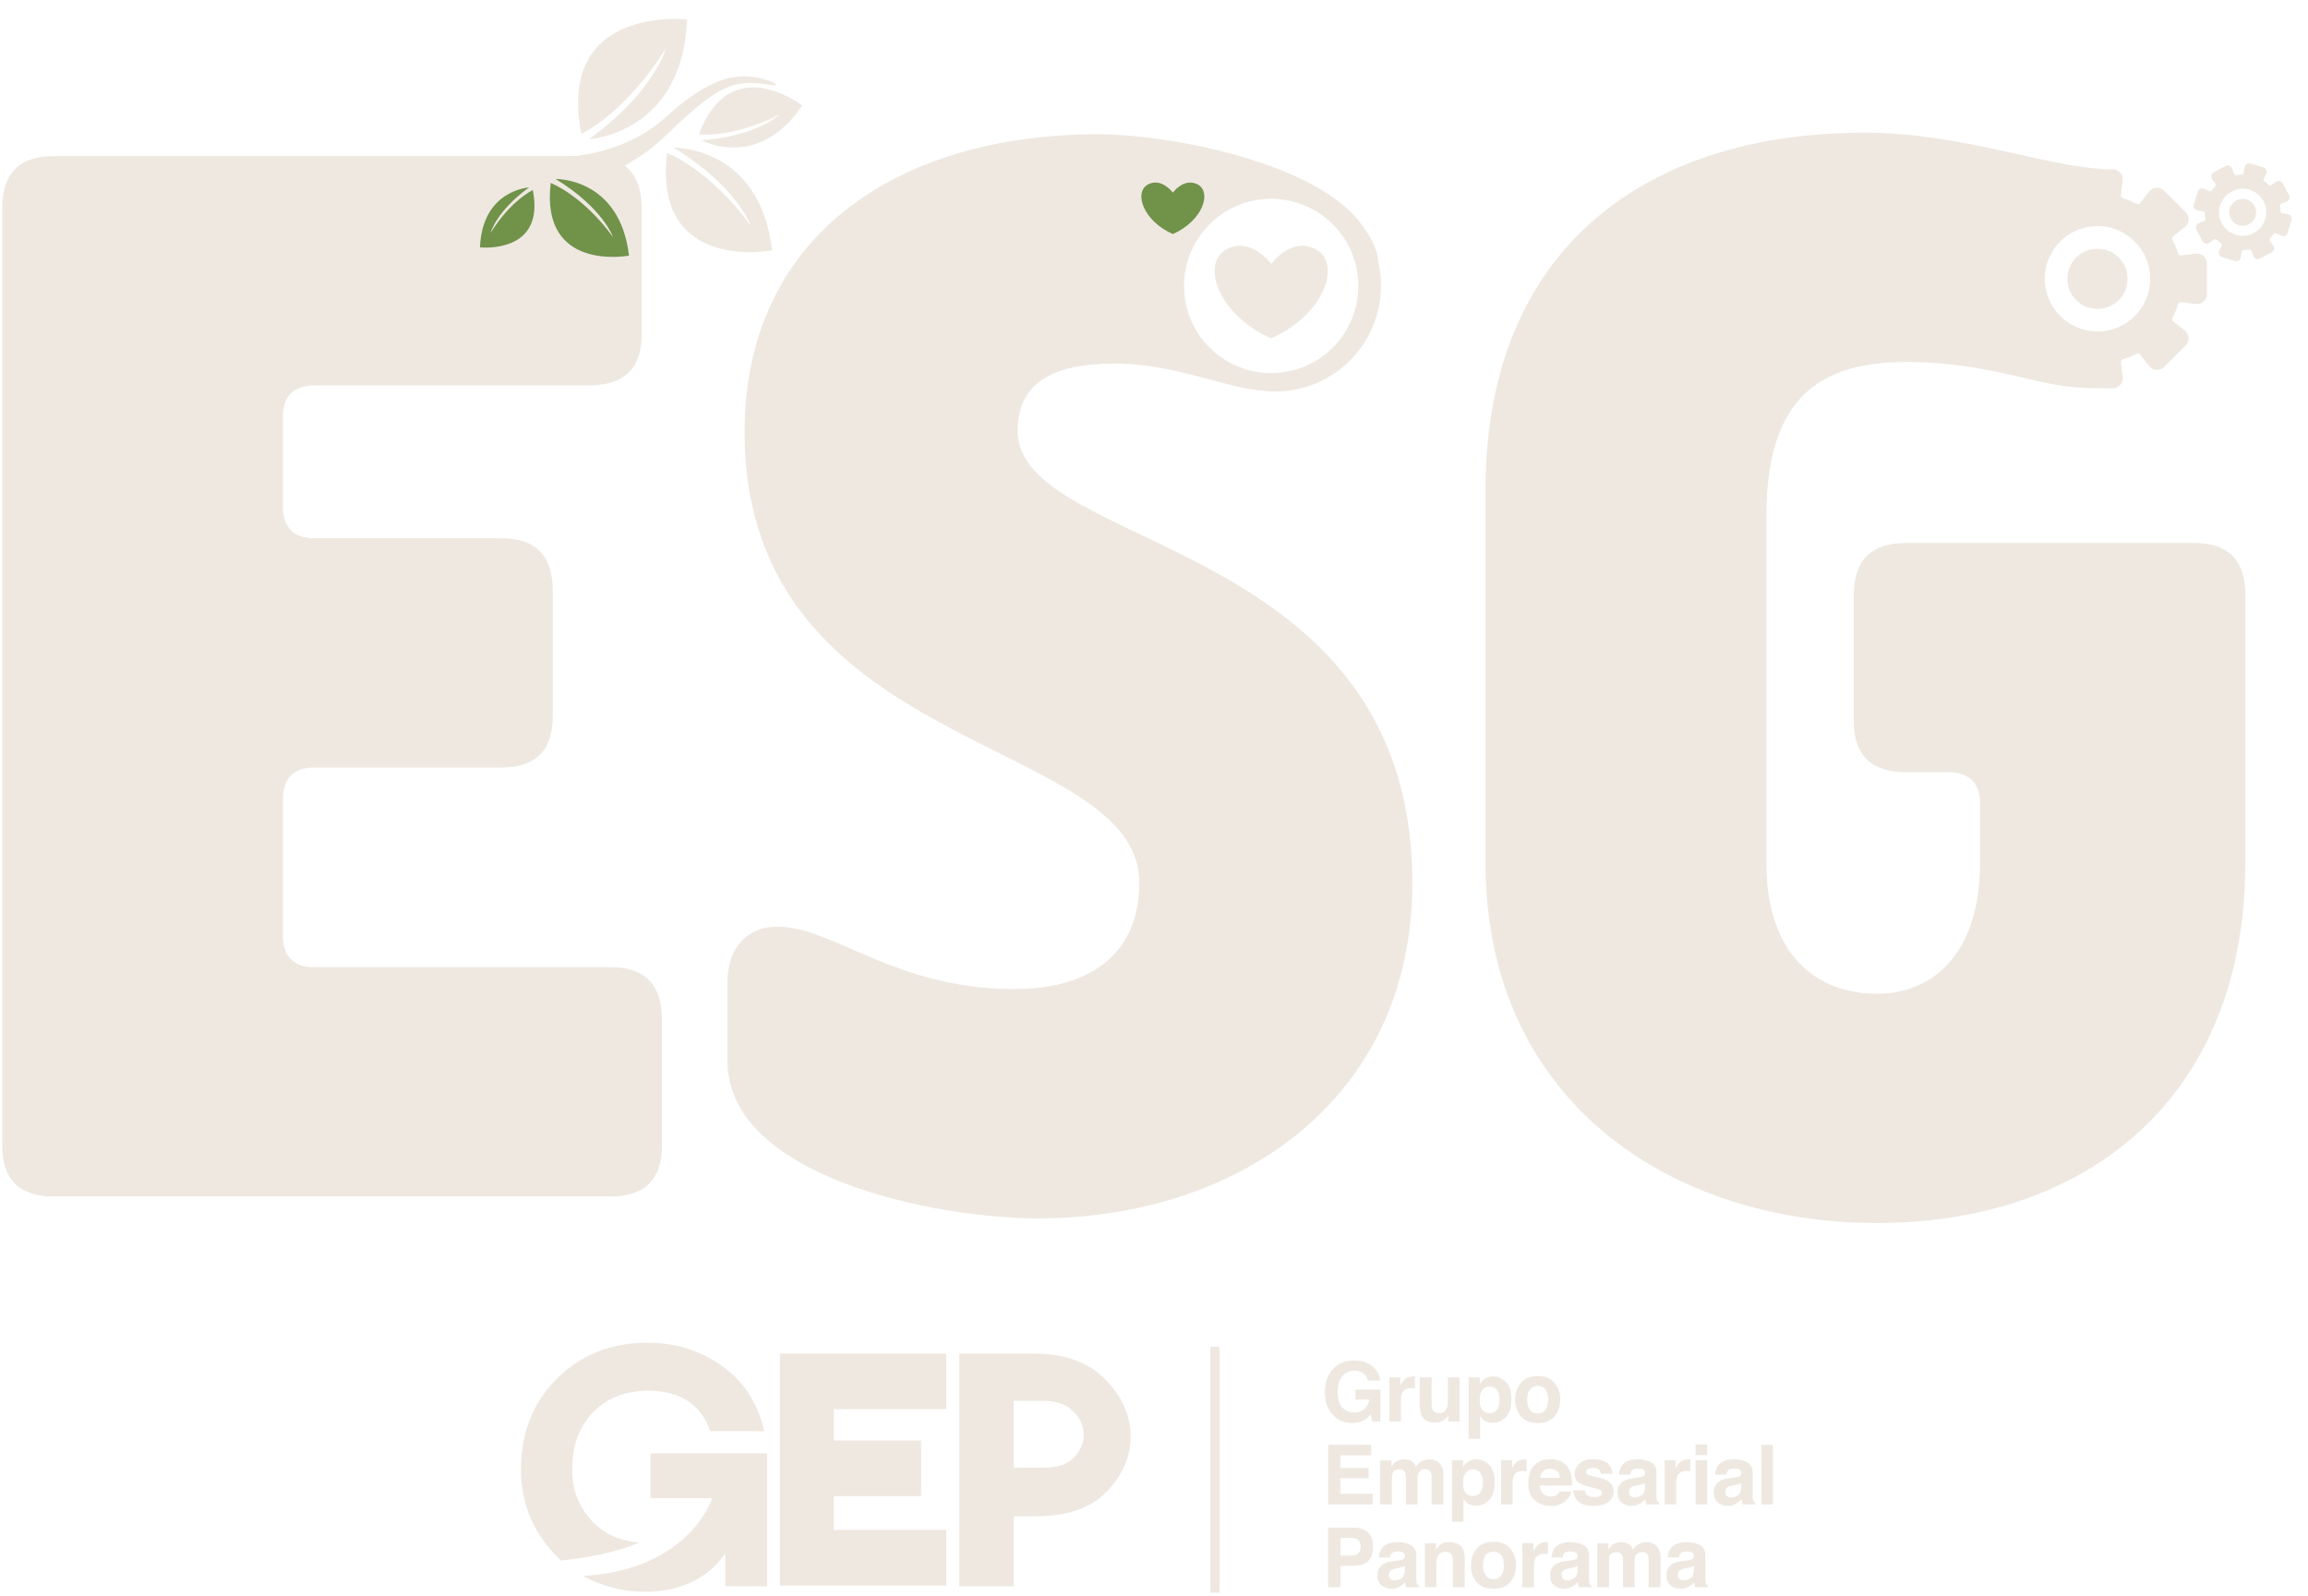 <svg width="94" height="65" viewBox="0 0 94 65" fill="none" xmlns="http://www.w3.org/2000/svg">
<path d="M57.521 35.967C57.521 21.798 41.445 22.497 41.445 17.541C41.445 15.508 43.034 14.809 45.385 14.809C48.032 14.809 50.102 15.947 51.933 15.947C54.314 15.947 56.245 14.016 56.245 11.635C56.245 11.26 56.197 10.896 56.108 10.55L56.135 10.543C56.044 10.081 55.831 9.648 55.522 9.244C53.78 6.634 47.607 5.468 44.749 5.468C36.489 5.468 30.326 9.662 30.326 17.604C30.326 30.82 46.401 29.931 46.401 35.967C46.401 38.826 44.432 40.288 41.318 40.288C36.426 40.288 33.948 37.746 31.66 37.746C30.517 37.746 29.627 38.508 29.627 40.033V43.21C29.627 47.912 38.014 49.628 42.272 49.628C50.404 49.628 57.521 44.799 57.521 35.967ZM53.578 10.146C52.59 9.632 51.773 10.751 51.773 10.751C51.773 10.751 50.957 9.632 49.969 10.146C48.893 10.706 49.583 12.813 51.773 13.782C53.964 12.813 54.654 10.706 53.578 10.146ZM51.773 8.098C53.733 8.098 55.323 9.687 55.323 11.648C55.323 13.608 53.733 15.197 51.773 15.197C49.813 15.197 48.224 13.608 48.224 11.648C48.224 9.687 49.813 8.098 51.773 8.098Z" fill="#EEE8E1"/>
<path fill-rule="evenodd" clip-rule="evenodd" d="M48.772 7.51C48.221 7.224 47.767 7.847 47.767 7.847C47.767 7.847 47.313 7.224 46.763 7.51C46.164 7.822 46.548 8.995 47.767 9.534C48.987 8.995 49.371 7.822 48.772 7.51Z" fill="#709249"/>
<path d="M26.963 41.558C26.963 40.097 26.264 39.398 24.866 39.398H12.794C11.968 39.398 11.523 38.953 11.523 38.127V32.536C11.523 31.71 11.968 31.265 12.794 31.265H20.418C21.816 31.265 22.515 30.566 22.515 29.168V24.085C22.515 22.624 21.816 21.925 20.418 21.925H12.794C11.968 21.925 11.523 21.48 11.523 20.654V16.969C11.523 16.143 11.968 15.698 12.794 15.698H23.977C25.438 15.698 26.137 14.999 26.137 13.601V8.518C26.137 7.057 25.438 6.358 23.977 6.358H2.183C0.785 6.358 0.086 7.057 0.086 8.518V46.641C0.086 48.039 0.785 48.738 2.183 48.738H24.866C26.264 48.738 26.963 48.039 26.963 46.641V41.558Z" fill="#EEE8E1"/>
<path fill-rule="evenodd" clip-rule="evenodd" d="M31.501 3.47C31.934 3.53 30.887 2.939 29.783 3.16C29.094 3.297 28.22 3.762 27.168 4.727C25.25 6.485 22.661 6.494 21.474 6.386C21.116 6.354 20.801 6.621 20.766 6.979C20.729 7.356 21.016 7.688 21.395 7.701C22.567 7.742 25.02 7.541 27.147 5.491C29.441 3.281 29.927 3.251 31.501 3.47Z" fill="#EEE8E1"/>
<path fill-rule="evenodd" clip-rule="evenodd" d="M27.439 6.015C27.439 6.015 30.941 5.928 31.446 10.202C31.446 10.202 26.587 11.131 27.168 6.231C27.168 6.231 28.876 6.869 30.573 9.187C30.573 9.187 30.029 7.6 27.439 6.015Z" fill="#EEE8E1"/>
<path fill-rule="evenodd" clip-rule="evenodd" d="M28.569 5.713C28.569 5.713 30.87 6.971 32.67 4.299C32.67 4.299 29.754 2.015 28.462 5.476C28.462 5.476 29.818 5.636 31.741 4.676C31.741 4.676 30.835 5.545 28.569 5.713Z" fill="#EEE8E1"/>
<path fill-rule="evenodd" clip-rule="evenodd" d="M23.99 5.667C23.99 5.667 27.793 5.467 27.982 0.791C27.982 0.791 22.636 0.192 23.678 5.455C23.678 5.455 25.476 4.619 27.121 1.965C27.121 1.965 26.664 3.731 23.99 5.667Z" fill="#EEE8E1"/>
<path fill-rule="evenodd" clip-rule="evenodd" d="M21.545 7.636C21.545 7.636 19.643 7.736 19.549 10.074C19.549 10.074 22.222 10.374 21.701 7.742C21.701 7.742 20.802 8.16 19.98 9.488C19.98 9.488 20.208 8.604 21.545 7.636Z" fill="#709249"/>
<path fill-rule="evenodd" clip-rule="evenodd" d="M22.632 7.292C22.632 7.292 25.241 7.228 25.617 10.412C25.617 10.412 21.997 11.104 22.43 7.454C22.43 7.454 23.703 7.929 24.967 9.656C24.967 9.656 24.561 8.473 22.632 7.292Z" fill="#709249"/>
<path fill-rule="evenodd" clip-rule="evenodd" d="M85.087 13.477C86.537 13.699 87.768 12.468 87.546 11.017C87.408 10.114 86.669 9.375 85.766 9.236C84.315 9.014 83.084 10.246 83.306 11.696C83.444 12.6 84.183 13.338 85.087 13.477ZM85.186 12.56C86.05 12.724 86.793 11.98 86.629 11.117C86.538 10.637 86.145 10.245 85.666 10.154C84.802 9.99 84.059 10.733 84.223 11.597C84.314 12.076 84.706 12.469 85.186 12.56ZM91.446 24.212C91.446 22.814 90.747 22.116 89.349 22.116H77.658C76.197 22.116 75.498 22.814 75.498 24.276V29.359C75.498 30.757 76.197 31.456 77.658 31.456H79.374C80.2 31.456 80.644 31.9 80.644 32.726V35.141C80.644 38.826 78.738 40.478 76.451 40.478C73.973 40.478 71.94 38.89 71.94 35.141V21.035C71.94 16.143 74.163 14.745 77.658 14.745C79.812 14.745 81.539 15.184 82.886 15.5C84.156 15.797 84.781 15.817 86.043 15.817C86.29 15.817 86.483 15.6 86.452 15.353L86.378 14.768C86.371 14.71 86.407 14.656 86.463 14.638C86.655 14.578 86.839 14.502 87.014 14.412C87.067 14.384 87.13 14.397 87.166 14.444L87.527 14.908C87.679 15.104 87.969 15.121 88.144 14.946L89.016 14.075C89.191 13.899 89.173 13.61 88.977 13.458L88.513 13.097C88.466 13.06 88.454 12.997 88.481 12.945C88.572 12.77 88.647 12.585 88.708 12.394C88.725 12.338 88.779 12.302 88.838 12.309L89.423 12.382C89.669 12.413 89.886 12.221 89.886 11.973V10.74C89.886 10.492 89.669 10.3 89.423 10.331L88.838 10.404C88.779 10.412 88.725 10.376 88.708 10.319C88.647 10.128 88.572 9.944 88.481 9.769C88.454 9.716 88.466 9.653 88.513 9.617L88.977 9.256C89.173 9.104 89.191 8.814 89.016 8.639L88.144 7.767C87.969 7.592 87.679 7.61 87.527 7.806L87.166 8.27C87.13 8.317 87.067 8.329 87.014 8.302C86.839 8.211 86.655 8.135 86.463 8.075C86.407 8.057 86.371 8.004 86.378 7.945L86.452 7.36C86.483 7.114 86.29 6.897 86.043 6.897C83.568 6.897 80.008 5.405 75.942 5.405C66.984 5.405 60.503 10.17 60.503 19.955V35.141C60.503 44.862 68.064 49.818 76.451 49.818C84.838 49.818 91.446 44.862 91.446 35.141V24.212ZM90.92 9.511C91.511 9.794 92.198 9.427 92.291 8.777C92.349 8.373 92.129 7.961 91.76 7.784C91.168 7.501 90.481 7.869 90.388 8.518C90.33 8.923 90.551 9.334 90.92 9.511ZM91.081 9.131C91.429 9.313 91.844 9.092 91.885 8.701C91.909 8.484 91.792 8.265 91.598 8.164C91.25 7.982 90.836 8.204 90.793 8.594C90.77 8.811 90.887 9.03 91.081 9.131ZM89.351 8.333L89.511 7.806C89.543 7.7 89.661 7.646 89.762 7.691L90.003 7.798L90.07 7.778C90.12 7.704 90.177 7.635 90.238 7.572L90.244 7.503L90.092 7.288C90.028 7.198 90.058 7.072 90.156 7.02L90.642 6.76C90.74 6.707 90.861 6.752 90.901 6.856L90.995 7.101L91.056 7.135C91.143 7.119 91.231 7.11 91.321 7.109L91.374 7.064L91.419 6.805C91.438 6.695 91.548 6.627 91.654 6.659L92.181 6.819C92.287 6.851 92.341 6.969 92.296 7.07L92.189 7.311L92.209 7.378C92.283 7.428 92.352 7.485 92.415 7.547L92.484 7.552L92.699 7.4C92.789 7.337 92.916 7.366 92.968 7.464L93.228 7.95C93.28 8.048 93.235 8.169 93.131 8.209L92.886 8.303L92.853 8.364C92.869 8.451 92.877 8.539 92.878 8.629L92.923 8.682L93.183 8.727C93.292 8.746 93.36 8.856 93.328 8.962L93.168 9.49C93.136 9.596 93.018 9.65 92.917 9.605L92.676 9.498L92.609 9.517C92.559 9.591 92.503 9.66 92.441 9.723L92.435 9.792L92.587 10.007C92.651 10.098 92.621 10.224 92.523 10.276L92.037 10.536C91.94 10.588 91.818 10.543 91.778 10.44L91.684 10.194L91.623 10.161C91.536 10.177 91.448 10.185 91.358 10.186L91.305 10.231L91.26 10.491C91.242 10.6 91.131 10.668 91.025 10.636L90.498 10.476C90.391 10.444 90.338 10.326 90.383 10.225L90.49 9.984L90.47 9.917C90.396 9.867 90.327 9.811 90.264 9.749L90.195 9.743L89.98 9.895C89.89 9.959 89.763 9.929 89.711 9.832L89.451 9.345C89.399 9.248 89.444 9.126 89.548 9.086L89.793 8.992L89.827 8.931C89.81 8.844 89.802 8.756 89.801 8.666L89.756 8.613L89.496 8.569C89.387 8.55 89.319 8.439 89.351 8.333Z" fill="#EEE8E1"/>
<path d="M55.713 56.235C55.675 56.069 55.58 55.953 55.431 55.888C55.347 55.851 55.255 55.833 55.152 55.833C54.956 55.833 54.796 55.907 54.67 56.054C54.544 56.202 54.481 56.423 54.481 56.719C54.481 57.017 54.549 57.228 54.686 57.352C54.822 57.475 54.977 57.538 55.151 57.538C55.321 57.538 55.461 57.489 55.57 57.391C55.678 57.293 55.746 57.166 55.771 57.008H55.207V56.603H56.219V57.905H55.885L55.833 57.602C55.735 57.716 55.647 57.797 55.569 57.843C55.435 57.925 55.27 57.966 55.075 57.966C54.752 57.966 54.489 57.855 54.283 57.632C54.069 57.409 53.962 57.103 53.962 56.714C53.962 56.321 54.07 56.007 54.287 55.77C54.503 55.533 54.789 55.415 55.146 55.415C55.454 55.415 55.703 55.493 55.89 55.649C56.078 55.806 56.185 56.001 56.213 56.235H55.713ZM57.565 56.066C57.573 56.066 57.581 56.066 57.587 56.067C57.593 56.067 57.606 56.068 57.627 56.069V56.552C57.597 56.548 57.571 56.545 57.548 56.544C57.525 56.542 57.506 56.542 57.492 56.542C57.303 56.542 57.176 56.603 57.111 56.726C57.075 56.796 57.057 56.902 57.057 57.047V57.905H56.588V56.107H57.033V56.421C57.106 56.302 57.169 56.22 57.222 56.176C57.31 56.103 57.424 56.066 57.565 56.066ZM58.307 56.107V57.193C58.307 57.295 58.319 57.372 58.343 57.424C58.386 57.516 58.47 57.561 58.594 57.561C58.754 57.561 58.863 57.496 58.922 57.366C58.953 57.296 58.969 57.202 58.969 57.087V56.107H59.444V57.905H58.989V57.653C58.984 57.658 58.974 57.675 58.956 57.702C58.938 57.73 58.917 57.754 58.893 57.775C58.819 57.841 58.749 57.886 58.68 57.91C58.611 57.934 58.531 57.946 58.438 57.946C58.173 57.946 57.994 57.85 57.902 57.66C57.85 57.554 57.824 57.398 57.824 57.192V56.107H58.307ZM61.075 57.009C61.075 56.87 61.043 56.748 60.979 56.641C60.916 56.534 60.812 56.481 60.669 56.481C60.497 56.481 60.379 56.562 60.315 56.724C60.282 56.809 60.265 56.918 60.265 57.05C60.265 57.259 60.321 57.406 60.433 57.49C60.499 57.54 60.578 57.564 60.669 57.564C60.801 57.564 60.902 57.514 60.971 57.413C61.04 57.311 61.075 57.177 61.075 57.009ZM60.804 56.069C61.014 56.069 61.193 56.147 61.339 56.302C61.484 56.456 61.557 56.684 61.557 56.984C61.557 57.3 61.486 57.541 61.343 57.707C61.2 57.873 61.016 57.956 60.791 57.956C60.648 57.956 60.529 57.92 60.434 57.85C60.382 57.81 60.331 57.753 60.282 57.678V58.611H59.816V56.107H60.268V56.375C60.319 56.297 60.373 56.235 60.43 56.19C60.535 56.109 60.659 56.069 60.804 56.069ZM62.627 57.575C62.764 57.575 62.869 57.526 62.943 57.428C63.017 57.33 63.053 57.192 63.053 57.012C63.053 56.832 63.017 56.693 62.943 56.596C62.869 56.499 62.764 56.451 62.627 56.451C62.49 56.451 62.384 56.499 62.31 56.596C62.236 56.693 62.199 56.832 62.199 57.012C62.199 57.192 62.236 57.33 62.31 57.428C62.384 57.526 62.49 57.575 62.627 57.575ZM63.546 57.01C63.546 57.273 63.47 57.499 63.318 57.685C63.167 57.873 62.937 57.966 62.628 57.966C62.319 57.966 62.089 57.873 61.937 57.685C61.786 57.499 61.71 57.273 61.71 57.01C61.71 56.751 61.786 56.527 61.937 56.337C62.089 56.148 62.319 56.053 62.628 56.053C62.937 56.053 63.167 56.148 63.318 56.337C63.47 56.527 63.546 56.751 63.546 57.01ZM55.845 59.279H54.589V59.795H55.74V60.214H54.589V60.845H55.906V61.28H54.093V58.85H55.845V59.279ZM58.226 59.444C58.306 59.444 58.384 59.459 58.46 59.49C58.537 59.521 58.607 59.575 58.67 59.652C58.721 59.715 58.754 59.792 58.772 59.883C58.783 59.943 58.789 60.032 58.789 60.148L58.785 61.28H58.306V60.136C58.306 60.068 58.295 60.012 58.273 59.968C58.231 59.884 58.154 59.843 58.041 59.843C57.91 59.843 57.82 59.897 57.77 60.004C57.745 60.061 57.732 60.13 57.732 60.211V61.28H57.263V60.212C57.263 60.105 57.252 60.028 57.23 59.979C57.191 59.892 57.113 59.849 56.998 59.849C56.864 59.849 56.773 59.892 56.727 59.979C56.702 60.029 56.689 60.102 56.689 60.2V61.28H56.214V59.488H56.669V59.749C56.727 59.656 56.782 59.589 56.833 59.55C56.925 59.479 57.042 59.444 57.187 59.444C57.324 59.444 57.435 59.475 57.519 59.535C57.587 59.591 57.638 59.663 57.673 59.751C57.735 59.645 57.812 59.568 57.903 59.519C57.999 59.469 58.108 59.444 58.226 59.444ZM60.397 60.384C60.397 60.245 60.365 60.123 60.301 60.016C60.238 59.91 60.134 59.856 59.991 59.856C59.819 59.856 59.701 59.937 59.637 60.098C59.604 60.184 59.587 60.293 59.587 60.425C59.587 60.634 59.643 60.781 59.755 60.865C59.821 60.915 59.9 60.939 59.991 60.939C60.123 60.939 60.224 60.889 60.293 60.788C60.362 60.686 60.397 60.552 60.397 60.384ZM60.126 59.444C60.336 59.444 60.514 59.522 60.66 59.677C60.806 59.831 60.879 60.059 60.879 60.359C60.879 60.675 60.808 60.916 60.665 61.082C60.522 61.248 60.338 61.331 60.113 61.331C59.97 61.331 59.85 61.295 59.756 61.225C59.704 61.185 59.653 61.128 59.604 61.052V61.986H59.138V59.481H59.59V59.75C59.641 59.672 59.695 59.61 59.752 59.565C59.857 59.484 59.981 59.444 60.126 59.444ZM62.113 59.441C62.122 59.441 62.129 59.441 62.135 59.441C62.141 59.442 62.155 59.443 62.176 59.444V59.927C62.146 59.923 62.119 59.92 62.096 59.919C62.073 59.917 62.055 59.917 62.041 59.917C61.852 59.917 61.724 59.978 61.66 60.101C61.623 60.17 61.605 60.277 61.605 60.421V61.28H61.136V59.481H61.582V59.796C61.654 59.677 61.717 59.595 61.771 59.551C61.858 59.477 61.973 59.441 62.113 59.441ZM63.13 59.826C63.009 59.826 62.916 59.859 62.849 59.926C62.783 59.992 62.741 60.083 62.724 60.197H63.534C63.526 60.075 63.484 59.983 63.408 59.92C63.334 59.857 63.241 59.826 63.13 59.826ZM63.133 59.434C63.289 59.434 63.43 59.462 63.555 59.518C63.68 59.574 63.783 59.663 63.865 59.783C63.938 59.89 63.986 60.014 64.007 60.155C64.02 60.237 64.025 60.355 64.023 60.511H62.714C62.721 60.692 62.784 60.819 62.902 60.892C62.973 60.937 63.059 60.96 63.16 60.96C63.267 60.96 63.354 60.932 63.421 60.878C63.457 60.848 63.489 60.807 63.518 60.754H64C63.987 60.861 63.929 60.969 63.826 61.079C63.665 61.254 63.44 61.341 63.151 61.341C62.912 61.341 62.701 61.267 62.519 61.12C62.336 60.973 62.245 60.732 62.245 60.4C62.245 60.088 62.327 59.85 62.492 59.683C62.657 59.517 62.87 59.434 63.133 59.434ZM64.555 60.706C64.565 60.79 64.586 60.85 64.62 60.886C64.678 60.949 64.786 60.98 64.944 60.98C65.036 60.98 65.11 60.966 65.164 60.938C65.219 60.911 65.247 60.87 65.247 60.815C65.247 60.762 65.225 60.721 65.181 60.694C65.137 60.666 64.973 60.619 64.69 60.552C64.485 60.501 64.341 60.438 64.258 60.362C64.174 60.288 64.133 60.18 64.133 60.04C64.133 59.874 64.198 59.732 64.329 59.612C64.459 59.494 64.642 59.434 64.879 59.434C65.104 59.434 65.287 59.479 65.428 59.568C65.57 59.657 65.651 59.812 65.672 60.032H65.203C65.196 59.971 65.179 59.923 65.151 59.888C65.1 59.824 65.011 59.792 64.887 59.792C64.784 59.792 64.711 59.808 64.667 59.84C64.624 59.872 64.602 59.909 64.602 59.952C64.602 60.006 64.625 60.045 64.672 60.069C64.718 60.094 64.881 60.138 65.162 60.199C65.349 60.244 65.49 60.31 65.584 60.399C65.676 60.489 65.722 60.601 65.722 60.736C65.722 60.914 65.656 61.06 65.523 61.172C65.391 61.285 65.186 61.341 64.908 61.341C64.625 61.341 64.416 61.281 64.281 61.162C64.146 61.043 64.079 60.891 64.079 60.706H64.555ZM66.998 60.407C66.968 60.426 66.938 60.441 66.907 60.452C66.876 60.464 66.834 60.475 66.781 60.485L66.674 60.505C66.574 60.522 66.502 60.543 66.459 60.569C66.385 60.612 66.348 60.678 66.348 60.769C66.348 60.849 66.371 60.907 66.416 60.943C66.461 60.979 66.516 60.997 66.581 60.997C66.683 60.997 66.778 60.967 66.864 60.907C66.95 60.848 66.995 60.74 66.998 60.582V60.407ZM66.711 60.188C66.798 60.177 66.861 60.164 66.898 60.147C66.966 60.119 67 60.074 67 60.014C67 59.94 66.974 59.889 66.922 59.861C66.87 59.833 66.794 59.819 66.694 59.819C66.582 59.819 66.502 59.846 66.456 59.901C66.422 59.942 66.4 59.996 66.389 60.065H65.937C65.947 59.908 65.991 59.779 66.069 59.678C66.194 59.52 66.407 59.441 66.71 59.441C66.907 59.441 67.082 59.48 67.236 59.559C67.389 59.637 67.466 59.784 67.466 60V60.823C67.466 60.88 67.466 60.949 67.469 61.031C67.472 61.092 67.482 61.133 67.497 61.155C67.513 61.177 67.536 61.195 67.567 61.209V61.28H67.056C67.042 61.244 67.032 61.211 67.026 61.178C67.021 61.147 67.017 61.111 67.013 61.07C66.948 61.141 66.873 61.201 66.788 61.25C66.686 61.308 66.572 61.338 66.444 61.338C66.28 61.338 66.145 61.291 66.039 61.198C65.933 61.105 65.879 60.974 65.879 60.803C65.879 60.582 65.965 60.423 66.136 60.324C66.23 60.27 66.368 60.231 66.55 60.208L66.711 60.188ZM68.778 59.441C68.787 59.441 68.794 59.441 68.8 59.441C68.806 59.442 68.82 59.443 68.841 59.444V59.927C68.811 59.923 68.784 59.92 68.761 59.919C68.738 59.917 68.72 59.917 68.706 59.917C68.516 59.917 68.389 59.978 68.325 60.101C68.288 60.17 68.27 60.277 68.27 60.421V61.28H67.801V59.481H68.247V59.796C68.319 59.677 68.382 59.595 68.436 59.551C68.523 59.477 68.638 59.441 68.778 59.441ZM69.531 59.269H69.055V58.837H69.531V59.269ZM69.055 59.481H69.531V61.28H69.055V59.481ZM70.916 60.407C70.887 60.426 70.856 60.441 70.825 60.452C70.795 60.464 70.753 60.475 70.699 60.485L70.593 60.505C70.492 60.522 70.421 60.543 70.377 60.569C70.303 60.612 70.267 60.678 70.267 60.769C70.267 60.849 70.289 60.907 70.334 60.943C70.379 60.979 70.434 60.997 70.499 60.997C70.602 60.997 70.696 60.967 70.782 60.907C70.868 60.848 70.913 60.74 70.916 60.582V60.407ZM70.63 60.188C70.717 60.177 70.779 60.164 70.817 60.147C70.884 60.119 70.918 60.074 70.918 60.014C70.918 59.94 70.892 59.889 70.841 59.861C70.789 59.833 70.713 59.819 70.613 59.819C70.5 59.819 70.421 59.846 70.374 59.901C70.341 59.942 70.319 59.996 70.307 60.065H69.855C69.865 59.908 69.909 59.779 69.987 59.678C70.112 59.52 70.326 59.441 70.628 59.441C70.826 59.441 71.001 59.48 71.154 59.559C71.307 59.637 71.384 59.784 71.384 60V60.823C71.384 60.88 71.385 60.949 71.387 61.031C71.391 61.092 71.4 61.133 71.415 61.155C71.431 61.177 71.454 61.195 71.485 61.209V61.28H70.974C70.96 61.244 70.95 61.211 70.945 61.178C70.939 61.147 70.935 61.111 70.932 61.07C70.866 61.141 70.791 61.201 70.707 61.25C70.605 61.308 70.49 61.338 70.362 61.338C70.199 61.338 70.064 61.291 69.957 61.198C69.851 61.105 69.798 60.974 69.798 60.803C69.798 60.582 69.883 60.423 70.055 60.324C70.149 60.27 70.286 60.231 70.469 60.208L70.63 60.188ZM72.206 61.28H71.736V58.854H72.206V61.28ZM55.416 62.996C55.416 62.869 55.384 62.779 55.32 62.725C55.255 62.671 55.165 62.644 55.05 62.644H54.593V63.363H55.05C55.165 63.363 55.255 63.333 55.32 63.275C55.384 63.216 55.416 63.123 55.416 62.996ZM55.919 62.995C55.919 63.282 55.848 63.485 55.706 63.603C55.564 63.722 55.361 63.781 55.098 63.781H54.593V64.655H54.09V62.225H55.131C55.371 62.225 55.562 62.288 55.705 62.413C55.847 62.539 55.919 62.732 55.919 62.995ZM57.218 63.782C57.188 63.801 57.157 63.816 57.126 63.827C57.096 63.839 57.054 63.85 57.001 63.86L56.894 63.88C56.794 63.897 56.722 63.919 56.678 63.944C56.605 63.987 56.568 64.053 56.568 64.144C56.568 64.224 56.59 64.282 56.635 64.318C56.681 64.354 56.736 64.372 56.8 64.372C56.903 64.372 56.997 64.342 57.083 64.282C57.169 64.223 57.214 64.115 57.218 63.957V63.782ZM56.931 63.563C57.018 63.552 57.08 63.539 57.118 63.522C57.186 63.494 57.219 63.449 57.219 63.388C57.219 63.315 57.194 63.264 57.142 63.236C57.09 63.208 57.014 63.194 56.914 63.194C56.801 63.194 56.722 63.221 56.675 63.276C56.642 63.316 56.62 63.371 56.608 63.44H56.156C56.166 63.283 56.21 63.154 56.288 63.053C56.413 62.895 56.627 62.816 56.93 62.816C57.127 62.816 57.302 62.855 57.456 62.933C57.608 63.012 57.685 63.159 57.685 63.375V64.198C57.685 64.255 57.686 64.325 57.688 64.406C57.692 64.467 57.701 64.508 57.717 64.53C57.732 64.552 57.755 64.57 57.786 64.584V64.655H57.276C57.261 64.619 57.251 64.585 57.246 64.553C57.241 64.522 57.236 64.486 57.233 64.445C57.168 64.516 57.093 64.576 57.008 64.626C56.906 64.683 56.791 64.713 56.663 64.713C56.5 64.713 56.365 64.666 56.258 64.573C56.152 64.48 56.099 64.349 56.099 64.178C56.099 63.957 56.184 63.797 56.356 63.699C56.45 63.644 56.588 63.606 56.77 63.583L56.931 63.563ZM59.024 62.816C59.209 62.816 59.36 62.865 59.478 62.962C59.595 63.06 59.654 63.221 59.654 63.446V64.655H59.172V63.563C59.172 63.469 59.159 63.396 59.134 63.346C59.088 63.254 59.001 63.207 58.872 63.207C58.714 63.207 58.604 63.275 58.546 63.41C58.515 63.481 58.5 63.572 58.5 63.683V64.655H58.031V62.863H58.486V63.125C58.547 63.032 58.603 62.965 58.657 62.925C58.754 62.852 58.876 62.816 59.024 62.816ZM60.825 64.325C60.962 64.325 61.067 64.276 61.141 64.178C61.215 64.08 61.251 63.941 61.251 63.761C61.251 63.582 61.215 63.443 61.141 63.346C61.067 63.249 60.962 63.201 60.825 63.201C60.688 63.201 60.582 63.249 60.508 63.346C60.434 63.443 60.397 63.582 60.397 63.761C60.397 63.941 60.434 64.08 60.508 64.178C60.582 64.276 60.688 64.325 60.825 64.325ZM61.744 63.76C61.744 64.023 61.668 64.249 61.516 64.435C61.365 64.623 61.135 64.716 60.826 64.716C60.517 64.716 60.287 64.623 60.135 64.435C59.984 64.249 59.908 64.023 59.908 63.76C59.908 63.501 59.984 63.276 60.135 63.087C60.287 62.897 60.517 62.802 60.826 62.802C61.135 62.802 61.365 62.897 61.516 63.087C61.668 63.276 61.744 63.501 61.744 63.76ZM62.981 62.816C62.99 62.816 62.997 62.816 63.003 62.816C63.009 62.817 63.023 62.818 63.043 62.819V63.302C63.014 63.298 62.987 63.295 62.964 63.294C62.941 63.292 62.922 63.292 62.909 63.292C62.719 63.292 62.592 63.353 62.528 63.476C62.491 63.545 62.473 63.652 62.473 63.796V64.655H62.004V62.856H62.449V63.171C62.522 63.052 62.585 62.97 62.639 62.926C62.726 62.852 62.84 62.816 62.981 62.816ZM64.252 63.782C64.222 63.801 64.191 63.816 64.16 63.827C64.13 63.839 64.088 63.85 64.034 63.86L63.928 63.88C63.828 63.897 63.756 63.919 63.712 63.944C63.638 63.987 63.602 64.053 63.602 64.144C63.602 64.224 63.624 64.282 63.669 64.318C63.714 64.354 63.77 64.372 63.834 64.372C63.937 64.372 64.031 64.342 64.117 64.282C64.203 64.223 64.248 64.115 64.252 63.957V63.782ZM63.965 63.563C64.052 63.552 64.114 63.539 64.152 63.522C64.219 63.494 64.253 63.449 64.253 63.388C64.253 63.315 64.227 63.264 64.176 63.236C64.124 63.208 64.048 63.194 63.948 63.194C63.835 63.194 63.756 63.221 63.709 63.276C63.676 63.316 63.654 63.371 63.642 63.44H63.19C63.2 63.283 63.244 63.154 63.322 63.053C63.447 62.895 63.661 62.816 63.964 62.816C64.161 62.816 64.336 62.855 64.489 62.933C64.642 63.012 64.719 63.159 64.719 63.375V64.198C64.719 64.255 64.72 64.325 64.722 64.406C64.726 64.467 64.735 64.508 64.751 64.53C64.766 64.552 64.789 64.57 64.82 64.584V64.655H64.309C64.295 64.619 64.285 64.585 64.28 64.553C64.275 64.522 64.27 64.486 64.267 64.445C64.201 64.516 64.127 64.576 64.042 64.626C63.94 64.683 63.825 64.713 63.697 64.713C63.534 64.713 63.399 64.666 63.292 64.573C63.186 64.48 63.133 64.349 63.133 64.178C63.133 63.957 63.218 63.797 63.39 63.699C63.484 63.644 63.622 63.606 63.804 63.583L63.965 63.563ZM67.067 62.819C67.147 62.819 67.225 62.834 67.301 62.865C67.378 62.896 67.448 62.95 67.511 63.028C67.562 63.09 67.595 63.167 67.614 63.258C67.624 63.318 67.63 63.406 67.63 63.523L67.626 64.655H67.147V63.511C67.147 63.443 67.136 63.387 67.114 63.343C67.072 63.259 66.995 63.218 66.882 63.218C66.751 63.218 66.661 63.272 66.612 63.379C66.586 63.436 66.573 63.505 66.573 63.585V64.655H66.104V63.586C66.104 63.48 66.093 63.403 66.071 63.354C66.032 63.268 65.954 63.224 65.839 63.224C65.705 63.224 65.614 63.268 65.568 63.354C65.543 63.404 65.531 63.477 65.531 63.575V64.655H65.055V62.863H65.51V63.124C65.568 63.031 65.623 62.964 65.674 62.925C65.766 62.854 65.883 62.819 66.028 62.819C66.165 62.819 66.276 62.85 66.36 62.91C66.428 62.966 66.48 63.038 66.514 63.126C66.576 63.02 66.653 62.943 66.744 62.893C66.841 62.844 66.949 62.819 67.067 62.819ZM68.99 63.782C68.96 63.801 68.93 63.816 68.898 63.827C68.868 63.839 68.826 63.85 68.772 63.86L68.666 63.88C68.566 63.897 68.494 63.919 68.45 63.944C68.376 63.987 68.34 64.053 68.34 64.144C68.34 64.224 68.362 64.282 68.407 64.318C68.453 64.354 68.508 64.372 68.572 64.372C68.675 64.372 68.769 64.342 68.855 64.282C68.941 64.223 68.986 64.115 68.99 63.957V63.782ZM68.703 63.563C68.79 63.552 68.852 63.539 68.89 63.522C68.958 63.494 68.991 63.449 68.991 63.388C68.991 63.315 68.965 63.264 68.914 63.236C68.862 63.208 68.786 63.194 68.686 63.194C68.573 63.194 68.494 63.221 68.447 63.276C68.414 63.316 68.392 63.371 68.38 63.44H67.928C67.938 63.283 67.982 63.154 68.061 63.053C68.185 62.895 68.399 62.816 68.702 62.816C68.899 62.816 69.074 62.855 69.228 62.933C69.381 63.012 69.457 63.159 69.457 63.375V64.198C69.457 64.255 69.458 64.325 69.46 64.406C69.464 64.467 69.474 64.508 69.489 64.53C69.504 64.552 69.528 64.57 69.558 64.584V64.655H69.048C69.034 64.619 69.023 64.585 69.018 64.553C69.013 64.522 69.008 64.486 69.005 64.445C68.94 64.516 68.865 64.576 68.78 64.626C68.678 64.683 68.563 64.713 68.436 64.713C68.272 64.713 68.137 64.666 68.031 64.573C67.924 64.48 67.871 64.349 67.871 64.178C67.871 63.957 67.956 63.797 68.128 63.699C68.222 63.644 68.36 63.606 68.542 63.583L68.703 63.563Z" fill="#EEE8E1"/>
<path fill-rule="evenodd" clip-rule="evenodd" d="M31.241 59.195V64.615H29.654H29.539V63.271C28.314 65.122 25.555 65.209 23.728 64.185C25.982 64.115 28.2 63.05 29.01 61.026H26.494V59.195H31.241ZM21.217 59.882C21.217 58.366 21.707 57.122 22.689 56.149C23.681 55.177 24.906 54.691 26.365 54.691C27.499 54.691 28.51 55.005 29.396 55.634C30.273 56.245 30.85 57.131 31.127 58.294H28.924C28.543 57.198 27.699 56.65 26.393 56.65C25.478 56.65 24.734 56.941 24.162 57.522C23.59 58.103 23.304 58.886 23.304 59.867C23.304 60.697 23.581 61.402 24.134 61.984C24.635 62.494 25.268 62.776 26.035 62.831C25.085 63.246 23.865 63.465 22.846 63.564C21.805 62.593 21.217 61.335 21.217 59.882ZM39.072 55.135H42.078C43.362 55.135 44.339 55.493 45.01 56.178C45.681 56.864 46.03 57.619 46.047 58.442C46.047 58.459 46.047 58.478 46.047 58.493C46.047 58.508 46.047 58.52 46.047 58.53C46.047 59.334 45.725 60.075 45.084 60.749C44.443 61.425 43.472 61.764 42.181 61.764H41.284V64.615H39.072V55.135ZM31.766 55.135H38.538V57.401H33.961V58.675H37.513V60.941H33.961V62.319H38.538V64.585H31.766V55.135ZM41.286 57.061H42.51C43.036 57.061 43.438 57.208 43.713 57.489C43.988 57.771 44.131 58.081 44.138 58.418C44.138 58.425 44.138 58.433 44.138 58.439C44.138 58.445 44.138 58.45 44.138 58.455C44.138 58.784 44.006 59.088 43.743 59.365C43.48 59.642 43.082 59.781 42.552 59.781H41.286V57.061Z" fill="#EEE8E1"/>
<path d="M49.67 54.857H49.295V64.872H49.67V54.857Z" fill="#EEE8E1"/>
</svg>
